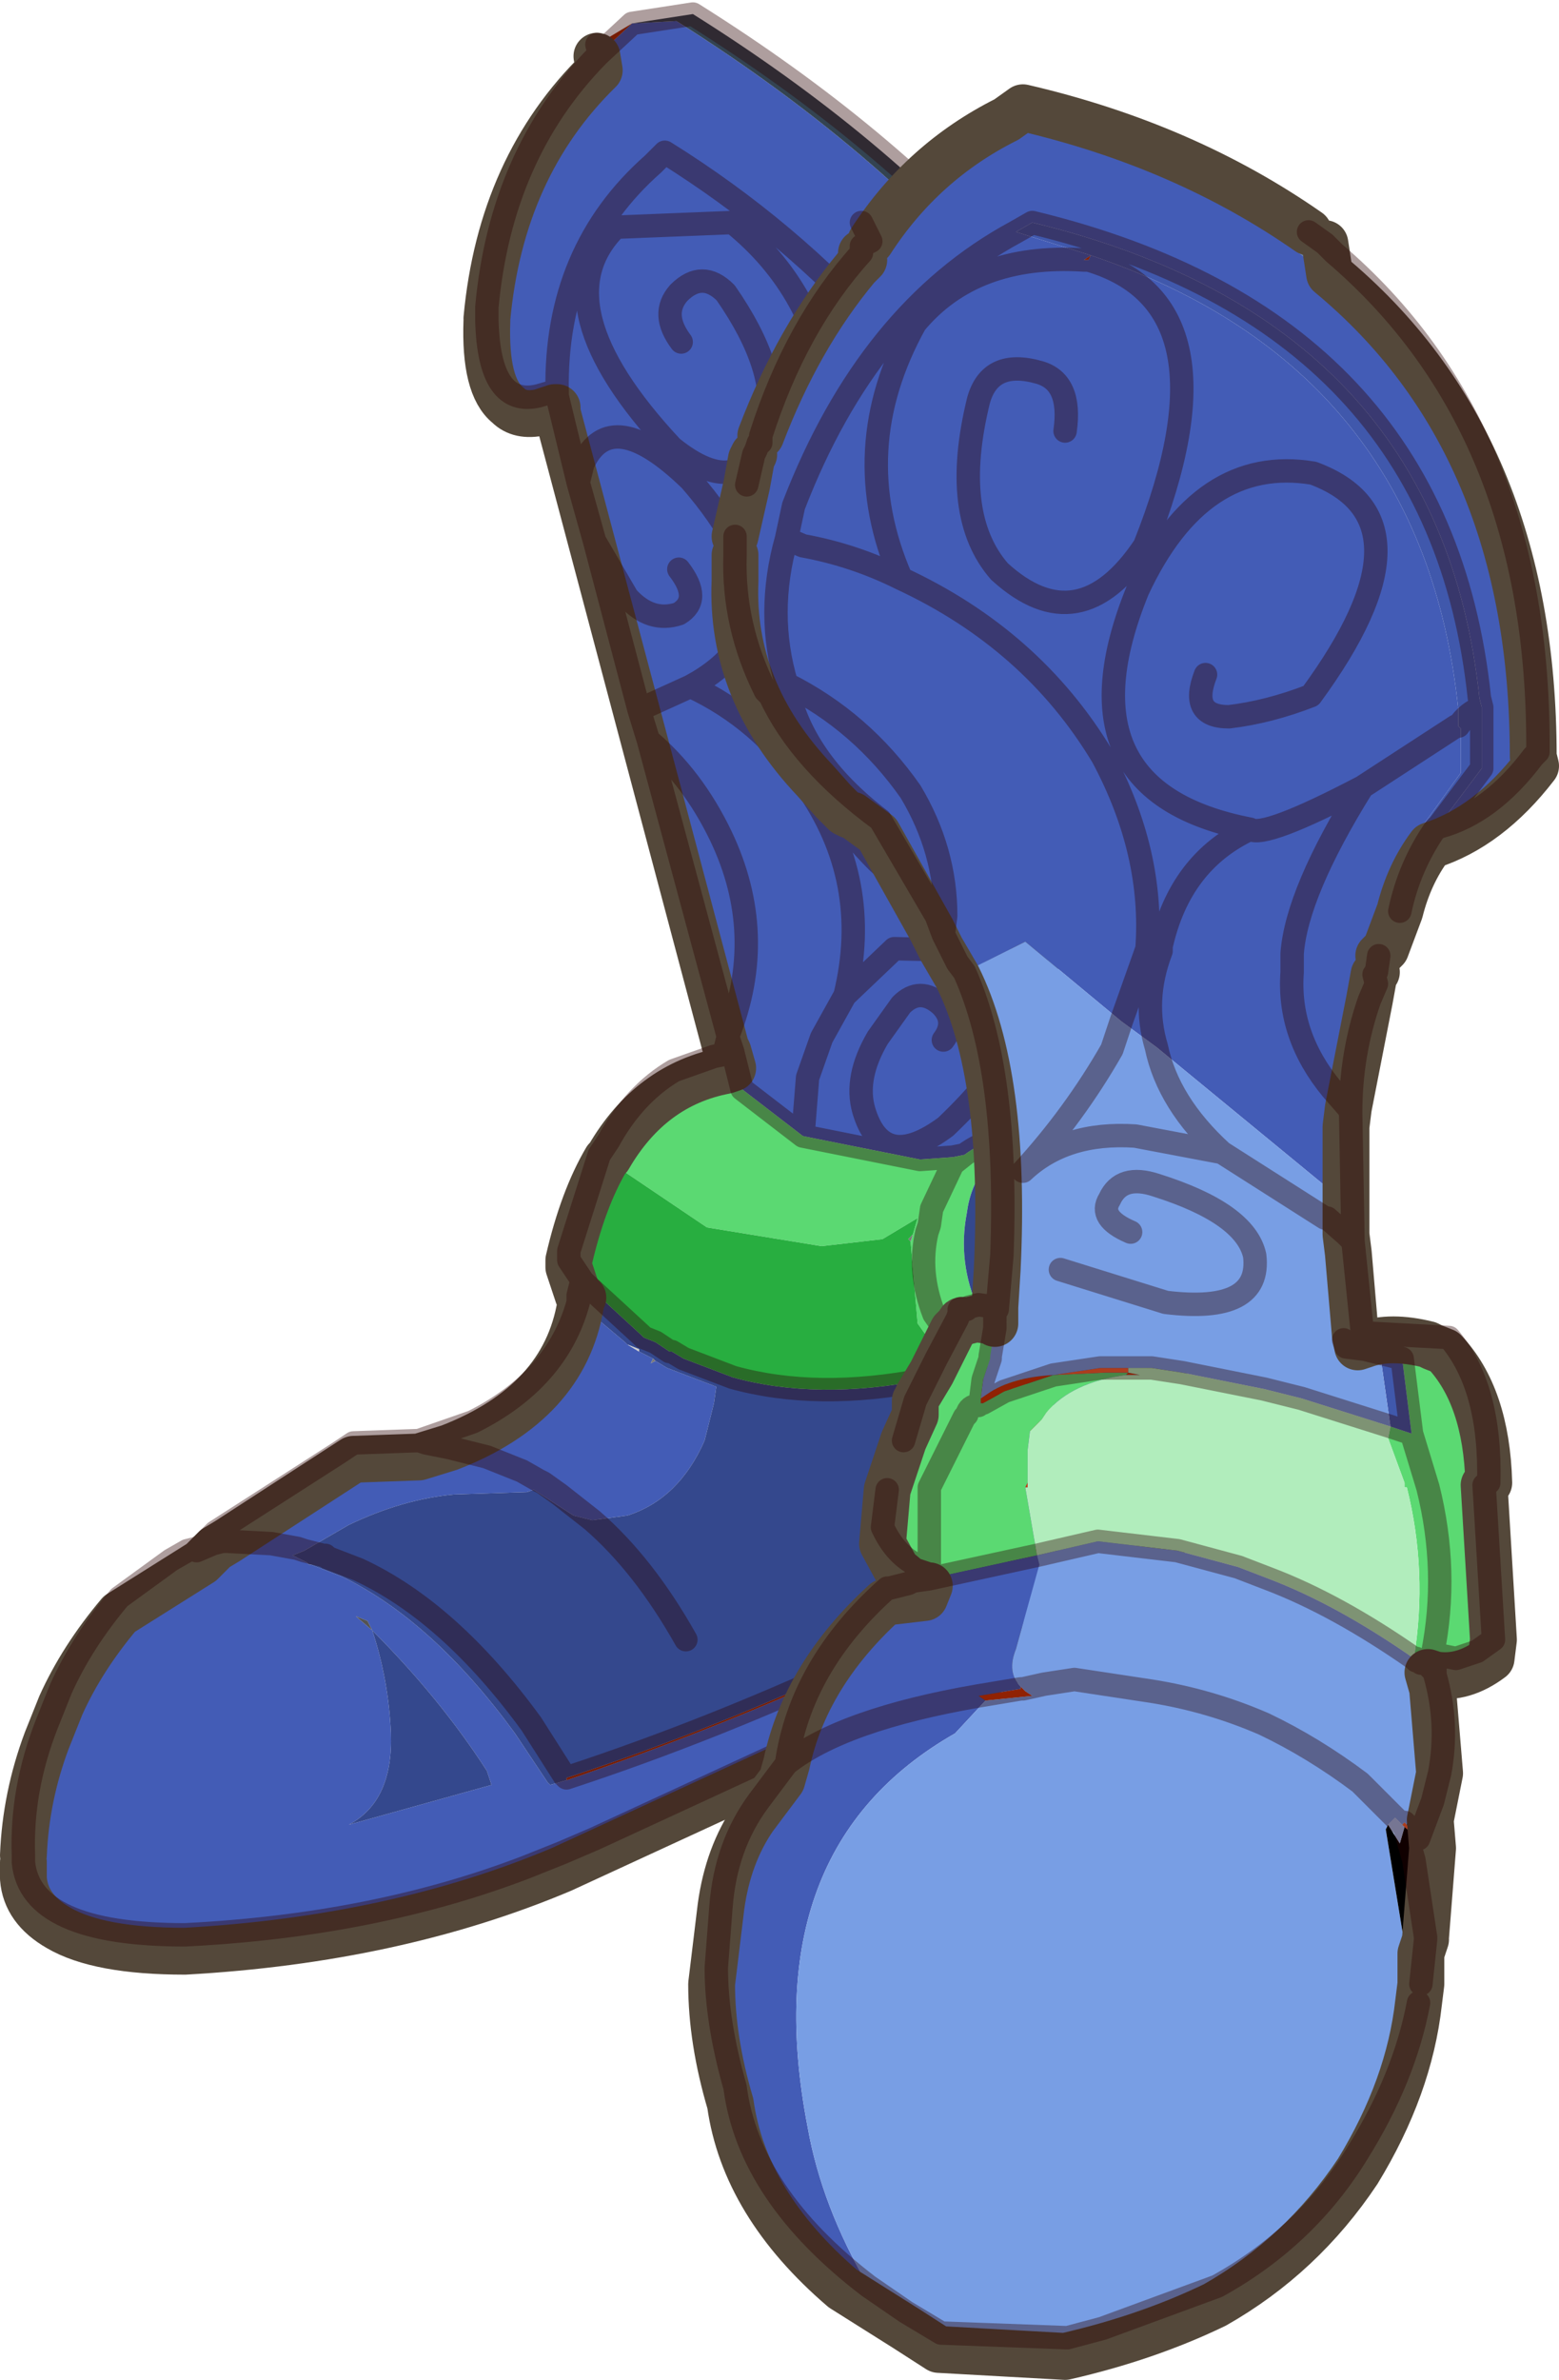 <?xml version="1.0"?>
<svg xmlns="http://www.w3.org/2000/svg" xmlns:xlink="http://www.w3.org/1999/xlink" width="33.3px" height="50.8px"><g transform="matrix(1, 0, 0, 1, -258.45, -175.2)"><use xlink:href="#object-0" width="33.3" height="50.8" transform="matrix(1, 0, 0, 1, 258.45, 175.2)"/></g><defs><g transform="matrix(1, 0, 0, 1, 29.1, 19.8)" id="object-0"><use xlink:href="#object-1" width="33.3" height="50.8" transform="matrix(1, 0, 0, 1, -29.1, -19.8)"/></g><g transform="matrix(1, 0, 0, 1, 29.1, 19.8)" id="object-1"><path fill-rule="evenodd" fill="#435cb6" stroke="none" d="M-7.15 -12.8L-7 -12.6Q-4.8 -10.2 -4.7 -8.75Q-5.1 -6.8 -6.05 -6.05L-6.35 -6.75L-6.95 -7.95L-7.9 -9.55L-8.95 -11.05L-10.2 -12.6Q-12.25 -14.9 -14.9 -16.55L-15.15 -16.3Q-17.25 -14.45 -17.2 -11.45L-17.25 -11.45L-17.6 -11.35Q-18.65 -11.1 -18.7 -12.95L-18.7 -13Q-18.4 -16.25 -16.3 -18.3L-16.35 -18.6L-16.3 -18.65L-15.6 -19.3L-14.65 -19.35Q-10.05 -16.45 -7.2 -12.9L-7.15 -12.8M-17.2 -11.45Q-17.25 -14.45 -15.15 -16.3L-14.9 -16.55Q-12.25 -14.9 -10.2 -12.6L-10.35 -12.45L-10.45 -12.35L-11.35 -11.25Q-11.65 -13.6 -13.45 -15.05L-15.95 -14.95Q-17.6 -13.3 -14.75 -10.25Q-13.2 -9 -12.7 -10.7Q-12.45 -11.9 -13.6 -13.55Q-14.1 -14.05 -14.6 -13.55Q-15 -13.1 -14.55 -12.5Q-15 -13.1 -14.6 -13.55Q-14.1 -14.05 -13.6 -13.55Q-12.45 -11.9 -12.7 -10.7Q-13.2 -9 -14.75 -10.25Q-17.6 -13.3 -15.95 -14.95L-13.45 -15.05Q-11.65 -13.6 -11.35 -11.25Q-12.65 -9.35 -12.65 -6.9Q-12.65 -3.7 -10.35 -1.4Q-9 -0.15 -7.35 0.45L-7.35 0.75L-7.3 1.4Q-7.4 0.9 -7.8 0.5L-10 0.45L-11.05 1.45Q-10.45 -1 -11.9 -3.05Q-12.85 -4.45 -14.35 -5.15Q-11.75 -6.55 -14.35 -9.55Q-16.05 -11.2 -16.65 -9.9L-16.75 -9.5L-17.2 -11.35L-17.2 -11.45M-14.6 -7.65Q-14.1 -7 -14.6 -6.7Q-15.2 -6.5 -15.7 -7.05L-16.4 -8.25L-15.7 -7.05Q-15.2 -6.5 -14.6 -6.7Q-14.1 -7 -14.6 -7.65M-16.75 -9.5L-16.65 -9.9Q-16.05 -11.2 -14.35 -9.55Q-11.75 -6.55 -14.35 -5.15Q-12.85 -4.45 -11.9 -3.05Q-10.45 -1 -11.05 1.45L-10 0.45L-7.8 0.5Q-7.4 0.9 -7.3 1.4L-7.25 1.6L-7.45 2.45Q-7.85 3.25 -8.9 4.25Q-10.25 5.25 -10.65 3.9Q-10.85 3.2 -10.35 2.35L-9.85 1.65Q-9.45 1.25 -9 1.65Q-8.65 2 -8.95 2.4Q-8.65 2 -9 1.65Q-9.45 1.25 -9.85 1.65L-10.35 2.35Q-10.85 3.2 -10.65 3.9Q-10.25 5.25 -8.9 4.25Q-7.85 3.25 -7.45 2.45L-7.25 1.6L-6.75 4.45L-6.9 4.4L-7.15 4.5Q-7.9 4.4 -8.5 4.85L-8.75 4.9L-9.45 4.95L-11.95 4.45L-13.25 3.45L-13.45 2.65L-13.55 2.35L-13.55 2.3L-15.25 -4L-15.45 -4.65L-16.4 -8.25L-16.75 -9.5M-13.55 2.3Q-12.7 0.15 -13.7 -1.95Q-14.3 -3.2 -15.25 -4Q-14.3 -3.2 -13.7 -1.95Q-12.7 0.15 -13.55 2.3M-15.45 -4.65L-14.35 -5.15L-15.45 -4.65M-7.6 15.35L-9.2 16.2L-10.7 16.8L-11.85 17.35L-16.4 19.45L-17.5 19.9L-17.85 20.05Q-21.1 21.3 -25.15 21.5Q-28.45 21.5 -28.6 19.95L-28.6 19.8Q-28.55 18.55 -28.1 17.35L-27.8 16.6Q-27.35 15.6 -26.55 14.65L-24.8 13.55L-24.5 13.25L-24.25 13.1L-23.3 13.15L-22.75 13.25L-22.6 13.3L-22.85 13.4L-22.55 13.55L-22.5 13.6L-22.45 13.6L-21.8 13.85Q-19.85 14.8 -18.1 17.2L-17.4 18.25L-17.35 18.3L-17 18.2Q-13.75 17.1 -10.5 15.6L-10.3 15.45L-10.2 15.4L-8.75 14.6Q-6.55 13.3 -6 12.25L-6.05 11.45L-5.2 11.6Q-4.35 12.25 -4.7 13.3Q-6 14.4 -7.6 15.35M-22.6 13.3L-22.75 13.25L-23.3 13.15L-24.25 13.1L-21.55 11.35L-20.15 11.3L-19.5 11.1Q-17.05 10.15 -16.7 8.05L-15.75 8.85L-15.7 8.9L-15.45 9.05L-15.15 9.2L-15.2 9.3L-15.1 9.25L-14.85 9.4L-13.8 9.8L-13.85 10.15L-14.05 10.95Q-14.6 12.2 -15.7 12.55L-16.45 12.65L-17.15 12.1L-17.5 11.85L-17.6 11.8L-17.95 11.6L-18.7 11.3L-19.5 11.1L-18.7 11.3L-17.95 11.6L-17.6 11.8L-17.5 11.85L-17.15 12.1L-16.45 12.65L-16.85 12.55L-17.7 12L-17.85 12.05L-19.4 12.1Q-20.5 12.2 -21.65 12.75L-22.6 13.3M-11.05 1.45L-11.55 2.35L-11.85 3.2L-11.95 4.45L-11.85 3.2L-11.55 2.35L-11.05 1.45M-21.15 15Q-20.8 16.05 -20.75 17.2Q-20.7 18.65 -21.65 19.15L-18.6 18.3L-18.7 18Q-19.7 16.45 -21.15 15L-21.25 14.8L-21.5 14.7L-21.15 15"/><path fill-rule="evenodd" fill="#334351" stroke="none" d="M-7.2 -12.9Q-10.05 -16.45 -14.65 -19.35L-15.6 -19.3L-14.3 -19.5Q-10.15 -16.9 -7.45 -13.8L-7.2 -12.9"/><path fill-rule="evenodd" fill="#a62d04" stroke="none" d="M-15.6 -19.3L-16.3 -18.65L-16.35 -18.6L-16.3 -18.3Q-18.4 -16.25 -18.7 -13L-18.7 -12.95Q-18.65 -11.1 -17.6 -11.35L-17.6 -11.3L-18.25 -11.15Q-19.1 -11.25 -19.1 -13.1Q-18.8 -16.35 -16.65 -18.45L-16.35 -18.8L-16.35 -18.85L-15.6 -19.3M-10.2 -12.6L-8.95 -11.05L-7.9 -9.55L-6.95 -7.95L-6.35 -6.75L-6.05 -6.05L-6.35 -5.85L-6.7 -6.55L-7.3 -7.75L-8.2 -9.35L-8.25 -9.4L-9.2 -10.75L-9.25 -10.9L-10.45 -12.35L-10.35 -12.45L-10.2 -12.6M-16.35 -18.85L-16.3 -18.65L-16.35 -18.85M-16.35 -18.6Q-18.4 -16.5 -18.7 -13.25L-18.7 -13L-18.7 -13.25Q-18.4 -16.5 -16.35 -18.6M-8.95 -11.05L-9.2 -10.75L-8.95 -11.05M-7.9 -9.55L-8.25 -9.4L-7.9 -9.55M-6.95 -7.95Q-7.4 -7.45 -6.35 -6.75Q-7.4 -7.45 -6.95 -7.95M-18.25 -11.15Q-18.75 -11.55 -18.7 -12.95Q-18.75 -11.55 -18.25 -11.15M-6.3 5L-6.2 5.05L-6.3 5M-17.05 7.75L-17.35 7.1Q-17.05 5.7 -16.45 4.75L-16.3 4.85L-16.15 4.95Q-16.65 5.8 -16.95 7.1L-16.65 7.55L-16.7 7.65L-16.75 7.85L-16.95 7.25L-16.95 7.1L-16.95 7.25L-16.75 7.85L-16.75 8L-17 7.8L-17.05 7.75M-10.3 15.45L-10.5 15.6Q-13.75 17.1 -17 18.2L-17 18.15Q-13.8 17.1 -10.5 15.55L-10.3 15.45M-16.3 4.85L-16.95 6.9L-16.95 7.1L-16.95 6.9L-16.3 4.85M-16.75 8L-16.75 7.85L-16.65 7.9L-16.7 8L-16.7 8.05L-16.75 8"/><path fill-rule="evenodd" fill="#be3305" stroke="none" d="M-17.6 -11.35L-17.25 -11.45L-17.2 -11.45L-17.2 -11.35L-17.25 -11.45L-17.2 -11.35L-16.75 -9.5L-16.4 -8.25L-15.45 -4.65L-15.25 -4L-13.55 2.3L-13.55 2.35L-13.6 2.55L-17.2 -11L-17.2 -11.1L-17.25 -11.1L-17.55 -11L-17.6 -11.15L-17.6 -11.3L-17.6 -11.35M-10.45 -12.35L-9.25 -10.9L-9.2 -10.75L-9.35 -10.5Q-10.35 -9.1 -10.35 -7.2Q-10.35 -4.75 -8.6 -3L-7.45 -2.1L-7.45 -1.75L-7.35 0.45Q-9 -0.15 -10.35 -1.4Q-12.65 -3.7 -12.65 -6.9Q-12.65 -9.35 -11.35 -11.25L-10.45 -12.35M-7.45 -2.1L-8.6 -3Q-10.35 -4.75 -10.35 -7.2Q-10.35 -9.1 -9.35 -10.5L-9.2 -10.75L-8.25 -9.4L-8.35 -9.35Q-10.05 -7.65 -7.15 -4.6L-6.9 -4.45L-7.4 -2.9L-7.45 -2.1M-6.9 -4.45L-7.15 -4.6Q-10.05 -7.65 -8.35 -9.35L-8.25 -9.4L-8.2 -9.35L-7.3 -7.75L-6.7 -6.55L-6.35 -5.85L-6.45 -5.8L-6.9 -4.45M-17.55 -11L-17.25 -11.1L-17.2 -11.1L-17.2 -11L-13.6 2.55L-13.55 2.35L-13.55 2.3L-13.55 2.35L-13.45 2.65L-13.55 2.65L-13.6 2.55L-13.6 2.7L-13.85 2.75L-17.55 -11M-13.85 2.75L-13.6 2.7L-13.6 2.55L-13.55 2.65L-13.45 3L-13.6 3.05Q-15.2 3.35 -16.1 4.9L-16.15 4.95L-16.3 4.85L-16.1 4.55Q-15.55 3.55 -14.7 3.05Q-15.8 3.55 -16.45 4.75L-16.3 4.85L-16.1 4.55Q-15.55 3.55 -14.7 3.05L-14 2.85L-13.85 2.8L-13.85 2.75M-27.85 21.35Q-28.85 20.95 -28.95 20.15Q-29 18.6 -28.5 17.2L-28.15 16.4L-26.95 14.45Q-26.15 13.75 -25.45 13.5L-26.55 14.3Q-27.35 15.25 -27.8 16.25L-28.1 17Q-28.65 18.4 -28.6 19.8L-28.6 19.95L-28.6 20.3Q-28.55 20.95 -27.85 21.35L-25.5 21.65Q-21.25 21.45 -17.85 20.05Q-21.1 21.3 -25.15 21.5Q-28.45 21.5 -28.6 19.95L-28.6 20.3Q-28.55 20.95 -27.85 21.35M-24.85 13.05L-21.9 11.2L-21.85 11.2L-20.55 11.15L-20 11L-19.5 11.1Q-17.05 10.15 -16.7 8.05L-16.75 8L-17 7.8L-17.05 7.85Q-17.3 9.6 -19 10.55L-20 11L-19.5 11.1L-20.15 11.3L-21.55 11.35L-24.25 13.1L-24.5 13.25L-24.8 13.55L-26.55 14.65Q-27.35 15.6 -27.8 16.6L-28.1 17.35Q-28.55 18.55 -28.6 19.8Q-28.65 18.4 -28.1 17L-27.8 16.25Q-27.35 15.25 -26.55 14.3L-25.45 13.5L-25.2 13.4L-25.3 13.5L-24.9 13.3L-24.9 13.25L-24.85 13.05M-13.6 2.7L-13.55 2.65L-13.6 2.7M-8.75 9.5L-8.35 9.4L-7.2 10.45L-6.1 10.75L-6 10.75L-5.5 10.75L-5.75 10.85L-6.1 10.95L-6.35 10.95L-6.45 10.95L-7.55 10.6L-8.7 9.6L-8.75 9.5M-6.05 11.35L-5.4 11.45L-5.2 11.6L-6.05 11.45L-6.05 11.35L-6.05 11.45L-6.1 11.45L-6.1 11.35L-6.45 11.3L-6.35 12.4Q-6.85 13.4 -8.75 14.6Q-6.55 13.3 -6 12.25L-6.05 11.45L-6.1 11.45L-6.1 11.35L-6.05 11.35M-9.2 16.2L-11.05 17L-11.85 17.35L-10.7 16.8L-9.2 16.2M-6.1 10.75L-6.1 10.95L-6.1 10.75M-24.25 13.1L-24.35 13.1L-24.55 13.15L-24.8 13.2L-24.5 12.9L-21.85 11.2L-24.5 12.9L-24.8 13.2L-24.55 13.15L-24.35 13.1L-24.25 13.1M-19 10.55Q-17.2 9.65 -16.75 8Q-17.2 9.65 -19 10.55M-24.55 13.15L-24.9 13.3L-24.8 13.2L-24.9 13.25L-24.8 13.2L-24.9 13.3L-24.55 13.15"/><path fill-rule="evenodd" fill="#5bd972" stroke="none" d="M-13.55 2.65L-13.45 2.65L-13.25 3.45L-11.95 4.45L-9.45 4.95L-8.75 4.9L-8.5 4.85L-8.75 5.05L-9.2 6L-9.25 6.35L-9.3 6.5Q-9.5 7.35 -9.15 8.25L-8.35 9.4L-9.15 8.25Q-9.5 7.35 -9.3 6.5L-9.25 6.35L-9.2 6L-8.75 5.05L-8.5 4.85Q-7.9 4.4 -7.15 4.5L-6.9 4.4L-6.75 4.45L-6.65 4.85Q-7 4.6 -7.25 4.6Q-8.3 4.95 -8.45 6.1Q-8.65 7.15 -8.2 8.15L-7.05 9.95L-6.9 10.05L-5.8 10.6L-5.4 10.6L-5.5 10.75L-6 10.75L-6.1 10.75L-7.2 10.45L-8.35 9.4L-8.75 9.5L-9.5 8.45L-9.65 6.7L-9.6 6.55L-9.5 6.2L-10.25 6.65L-11.55 6.8L-14 6.4L-16.15 4.95L-16.1 4.9Q-15.2 3.35 -13.6 3.05L-13.45 3L-13.55 2.65"/><path fill-rule="evenodd" fill="#34488d" stroke="none" d="M-6.65 4.85L-6.3 5L-6.2 5.05Q-5.3 5.5 -4.7 6.85Q-4.05 8.45 -4.9 10.05L-5.1 10.3L-5.4 10.6L-5.8 10.6L-6.9 10.05L-7.05 9.95L-8.2 8.15Q-8.65 7.15 -8.45 6.1Q-8.3 4.95 -7.25 4.6Q-7 4.6 -6.65 4.85M-16.65 7.55L-15.4 8.7L-15.35 8.75L-15.1 8.85L-14.8 9.05L-14.75 9.05L-14.5 9.2L-13.45 9.6Q-11.65 10.1 -9.35 9.65L-8.75 9.5L-8.7 9.6L-7.55 10.6L-6.45 10.95L-6.45 11.3L-6.35 12.4Q-6.85 13.4 -8.75 14.6L-10.2 15.4L-10.3 15.45L-10.5 15.55Q-13.8 17.1 -17 18.15L-17.05 18.1L-17.75 17Q-19.5 14.6 -21.45 13.7L-22.1 13.45L-22.15 13.4L-22.2 13.4L-22.6 13.3L-22.85 13.4L-22.55 13.55L-22.5 13.6L-22.45 13.6L-21.8 13.85Q-19.85 14.8 -18.1 17.2L-17.4 18.25L-17.35 18.3L-17 18.2L-17 18.15L-17.05 18.1L-17.75 17Q-19.5 14.6 -21.45 13.7L-22.1 13.45L-22.15 13.4L-22.2 13.4L-22.6 13.3L-21.65 12.75Q-20.5 12.2 -19.4 12.1L-17.85 12.05L-17.7 12L-16.85 12.55L-16.45 12.65L-15.7 12.55Q-14.6 12.2 -14.05 10.95L-13.85 10.15L-13.8 9.8L-14.85 9.4L-15.1 9.25L-15.15 9.2L-15.45 9.05L-15.45 9L-15.7 8.9L-15.75 8.85L-16.7 8.05L-16.7 8L-16.65 7.9L-16.75 7.85L-16.7 7.65L-16.65 7.55M-14.45 15.2Q-15.35 13.6 -16.45 12.65Q-15.35 13.6 -14.45 15.2M-21.15 15Q-19.7 16.45 -18.7 18L-18.6 18.3L-21.65 19.15Q-20.7 18.65 -20.75 17.2Q-20.8 16.05 -21.15 15"/><path fill-rule="evenodd" fill="#f03a07" stroke="none" d="M-25.1 13.3L-24.85 13.05L-24.9 13.25L-25.1 13.3L-25.2 13.4L-24.9 13.3L-24.9 13.25L-25.1 13.3M-17.05 7.85L-17.05 7.75L-17 7.8L-17.05 7.85"/><path fill-rule="evenodd" fill="#787878" stroke="none" d="M-9.6 6.55L-9.65 6.7L-9.7 6.65L-9.6 6.55M-15.15 9.2L-15.1 9.25L-15.2 9.3L-15.15 9.2"/><path fill-rule="evenodd" fill="#28ae40" stroke="none" d="M-9.65 6.7L-9.5 8.45L-8.75 9.5L-9.35 9.65Q-11.65 10.1 -13.45 9.6L-14.5 9.2L-14.75 9.05L-14.8 9.05L-15.1 8.85L-15.35 8.75L-15.4 8.7L-16.65 7.55L-16.95 7.1Q-16.65 5.8 -16.15 4.95L-14 6.4L-11.55 6.8L-10.25 6.65L-9.5 6.2L-9.6 6.55L-9.7 6.65L-9.65 6.7"/><path fill-rule="evenodd" fill="#cccccc" stroke="none" d="M-15.75 8.85L-15.7 8.9L-15.45 9L-15.45 9.05L-15.7 8.9L-15.75 8.85M-25.2 13.4L-24.9 13.3L-25.3 13.5L-25.2 13.4"/><path fill-rule="evenodd" fill="#535353" stroke="none" d="M-21.15 15L-21.5 14.7L-21.25 14.8L-21.15 15"/><path fill="none" stroke="#54483a" stroke-width="1" stroke-linecap="round" stroke-linejoin="round" d="M-7 -12.6Q-4.65 -10.3 -4.4 -8.8L-4.35 -8.6Q-4.85 -6.3 -6 -5.65L-6.1 -5.6L-7.05 -2.7M-16.35 -18.6L-16.3 -18.3Q-18.4 -16.25 -18.7 -13M-7 0.55L-7.05 -0.65L-7.05 -1.55M-17.55 -11L-17.25 -11.1L-17.2 -11.1L-17.2 -11L-13.6 2.55L-13.55 2.65L-13.45 3L-13.6 3.05Q-15.2 3.35 -16.1 4.9L-16.15 4.95Q-16.65 5.8 -16.95 7.1L-16.95 7.25L-16.75 7.85L-16.65 7.9L-16.7 8L-16.7 8.05Q-17.05 10.15 -19.5 11.1L-20.15 11.3L-21.55 11.35L-24.25 13.1L-24.5 13.25L-24.8 13.55L-26.55 14.65Q-27.35 15.6 -27.8 16.6L-28.1 17.35Q-28.55 18.55 -28.6 19.8M-18.25 -11.15Q-18 -10.9 -17.55 -11M-18.7 -12.95Q-18.75 -11.55 -18.25 -11.15M-7 0.55L-7 0.9L-6.75 2.8L-6.35 4.6L-6.3 5L-6.2 5.05Q-5.05 5.35 -4.35 7L-4.05 8.25Q-4.05 9.2 -4.55 10.2L-4.75 10.45L-5 10.75L-5.4 11.05L-6 11.1L-6.1 11.1L-6.1 11.35L-6.1 11.45L-6.05 11.45L-5.2 11.6L-5.05 11.65Q-4.35 12.1 -4.25 12.75L-4.3 13.45Q-6.95 15.65 -10.7 17.15L-17.1 20.1Q-20.65 21.6 -25.15 21.85Q-27 21.85 -27.85 21.35Q-28.55 20.95 -28.6 20.3L-28.6 19.95"/><path fill="none" stroke="#2b0000" stroke-opacity="0.38" stroke-width="0.5" stroke-linecap="round" stroke-linejoin="round" d="M-4.4 -8.8L-4.35 -8.95Q-4.45 -10.45 -7.15 -12.8M-15.6 -19.3L-16.3 -18.65L-16.35 -18.6Q-18.4 -16.5 -18.7 -13.25L-18.7 -13L-18.7 -12.95Q-18.65 -11.1 -17.6 -11.35L-17.25 -11.45L-17.2 -11.35L-17.2 -11.45Q-17.25 -14.45 -15.15 -16.3L-14.9 -16.55Q-12.25 -14.9 -10.2 -12.6L-8.95 -11.05L-7.9 -9.55L-6.95 -7.95L-6.35 -6.75L-6.05 -6.05L-6 -6Q-4.85 -6.6 -4.4 -8.8M-15.6 -19.3L-14.3 -19.5Q-10.15 -16.9 -7.45 -13.8M-16.3 -18.65L-16.35 -18.85M-10.2 -12.6L-10.35 -12.45L-10.45 -12.35L-11.35 -11.25Q-11.65 -13.6 -13.45 -15.05L-15.95 -14.95Q-17.6 -13.3 -14.75 -10.25Q-13.2 -9 -12.7 -10.7Q-12.45 -11.9 -13.6 -13.55Q-14.1 -14.05 -14.6 -13.55Q-15 -13.1 -14.55 -12.5M-9.2 -10.75L-8.95 -11.05M-16.4 -8.25L-15.7 -7.05Q-15.2 -6.5 -14.6 -6.7Q-14.1 -7 -14.6 -7.65M-11.35 -11.25Q-12.65 -9.35 -12.65 -6.9Q-12.65 -3.7 -10.35 -1.4Q-9 -0.15 -7.35 0.45L-7 0.55L-6.75 2.45L-6.3 4.65L-6.35 4.6L-6.75 4.45L-6.9 4.4L-7.15 4.5Q-7.9 4.4 -8.5 4.85L-8.75 4.9L-9.45 4.95L-11.95 4.45L-13.25 3.45L-13.45 2.65L-13.55 2.65L-13.6 2.7L-13.85 2.75L-14.7 3.05Q-15.55 3.55 -16.1 4.55L-16.3 4.85L-16.95 6.9L-16.95 7.1L-16.65 7.55L-15.4 8.7L-15.35 8.75L-15.1 8.85L-14.8 9.05L-14.75 9.05L-14.5 9.2L-13.45 9.6Q-11.65 10.1 -9.35 9.65L-8.75 9.5L-8.35 9.4L-9.15 8.25Q-9.5 7.35 -9.3 6.5L-9.25 6.35L-9.2 6L-8.75 5.05L-8.5 4.85M-7.45 -2.1L-8.6 -3Q-10.35 -4.75 -10.35 -7.2Q-10.35 -9.1 -9.35 -10.5L-9.2 -10.75M-8.25 -9.4L-7.9 -9.55M-17.2 -11.35L-16.75 -9.5L-16.65 -9.9Q-16.05 -11.2 -14.35 -9.55Q-11.75 -6.55 -14.35 -5.15Q-12.85 -4.45 -11.9 -3.05Q-10.45 -1 -11.05 1.45L-10 0.45L-7.8 0.5Q-7.4 0.9 -7.3 1.4L-7.25 1.6L-7.45 2.45Q-7.85 3.25 -8.9 4.25Q-10.25 5.25 -10.65 3.9Q-10.85 3.2 -10.35 2.35L-9.85 1.65Q-9.45 1.25 -9 1.65Q-8.65 2 -8.95 2.4M-7.05 -1.55L-7.05 -1.9L-7.45 -2.1M-6.9 -4.45L-7.15 -4.6Q-10.05 -7.65 -8.35 -9.35L-8.25 -9.4M-7.05 -2.7L-7.05 -1.9M-13.6 2.55L-13.55 2.35L-13.55 2.3L-15.25 -4L-15.45 -4.65L-16.4 -8.25L-16.75 -9.5M-13.6 2.7L-13.6 2.55M-13.45 2.65L-13.55 2.35L-13.55 2.3Q-12.7 0.15 -13.7 -1.95Q-14.3 -3.2 -15.25 -4M-14.35 -5.15L-15.45 -4.65M-6.35 -6.75Q-7.4 -7.45 -6.95 -7.95M-6.9 -4.45L-6.65 -4.25L-6.1 -5.95L-6 -6M-7.05 -2.7L-7.05 -3.05L-6.65 -4.25M-4.05 8.25Q-4.05 7.45 -4.35 6.65Q-5.1 4.95 -6.3 4.65M-5.5 10.75L-5.4 10.7L-5 10.45L-4.75 10.1L-4.55 9.85Q-4.1 9.05 -4.05 8.25M-6.1 11.1L-5.05 11.3Q-4.15 11.85 -4.25 12.75L-4.3 13.1L-7.6 15.35L-9.2 16.2L-10.7 16.8L-11.85 17.35L-16.4 19.45L-17.1 19.75L-17.85 20.05Q-21.1 21.3 -25.15 21.5Q-28.45 21.5 -28.6 19.95L-28.6 19.8Q-28.65 18.4 -28.1 17L-27.8 16.25Q-27.35 15.25 -26.55 14.3L-25.45 13.5L-25.1 13.3L-24.9 13.25L-24.8 13.2L-24.5 12.9L-21.85 11.2L-21.55 11L-20.15 10.95L-19 10.55Q-17.2 9.65 -16.75 8L-16.75 7.85L-16.7 7.65L-16.65 7.55M-8.35 9.4L-7.2 10.45L-6.1 10.75L-6 10.75L-5.5 10.75M-6.1 10.95L-6.1 11.1L-6.05 11.35L-6.05 11.45L-6 12.25Q-6.55 13.3 -8.75 14.6L-10.2 15.4L-10.3 15.45L-10.5 15.55Q-13.8 17.1 -17 18.15L-17.05 18.1L-17.75 17Q-19.5 14.6 -21.45 13.7L-22.1 13.45L-22.15 13.4L-22.2 13.4L-22.6 13.3L-22.75 13.25L-23.3 13.15L-24.25 13.1L-24.35 13.1L-24.55 13.15L-24.8 13.2L-24.9 13.3L-24.55 13.15M-6.1 10.95L-6.1 10.75M-11.95 4.45L-11.85 3.2L-11.55 2.35L-11.05 1.45M-16.45 12.65Q-15.35 13.6 -14.45 15.2M-19.5 11.1L-18.7 11.3L-17.95 11.6L-17.6 11.8L-17.5 11.85L-17.15 12.1L-16.45 12.65M-19.5 11.1L-20 11L-20.15 10.95M-7.05 -0.65L-7 0.55"/><path fill-rule="evenodd" fill="#5bd972" stroke="none" d="M2.7 11.85L2.6 11.9L2.8 15.2L2.45 15.45L2.4 15.3L2 15.6L1.5 15.5L1.55 15.7L1.3 15.7L1.25 15.7L1.15 15.6L1.15 15.65L1.1 15.6Q1.4 13.75 0.95 11.95L0.9 11.95L0.9 11.85L0.55 10.9L0.6 10.65L1.05 10.8L0.85 9.2L0.05 9L0.05 8.9Q0.6 8.7 1.4 8.9L1.5 8.95L1.65 9.1L1.75 9.05Q2.65 10 2.7 11.85M-7.85 8.45L-7.85 8.55L-7.95 9.15L-7.95 9.2L-8.1 9.65L-8.15 10.05L-8.15 10.15L-8.2 10.2Q-8.4 10.2 -8.45 10.4L-8.5 10.45L-9.25 11.95L-9.25 13.7L-9.25 11.95L-8.5 10.45L-8.45 10.4Q-8.4 10.2 -8.2 10.2L-8.15 10.15L-8.1 10.15L-7.65 9.9L-6.6 9.55L-5.5 9.5L-5 9.5L-5.05 9.55Q-6.2 9.7 -6.75 10.35L-6.85 10.5L-7.1 10.75L-7.15 11.15L-7.15 11.85L-7.2 11.95L-6.95 13.4L-9.25 13.9L-9.25 13.7Q-9.9 13.55 -10.25 12.8L-10.15 12L-9.8 10.95L-9.55 10.4L-9.55 10.25L-9.55 10.1L-9.5 10L-9.2 9.5L-8.75 8.6L-8.6 8.45Q-8.6 8.35 -8.45 8.4L-8.25 8.35L-7.9 8.4L-7.85 8.45M-8.55 10.2L-8.5 10.2L-8.55 10.2M1.05 10.8L1.4 11.95Q1.85 13.75 1.5 15.5Q1.85 13.75 1.4 11.95L1.05 10.8"/><path fill-rule="evenodd" fill="#cf3705" stroke="none" d="M-11.1 29.05Q-13.55 27.1 -13.75 24.8L-14.2 22.35Q-14.25 20.3 -13.25 18.75L-12.7 17.9Q-12.35 15.85 -10.55 14.15L-10.15 14.1Q-12 15.75 -12.3 17.85L-12.9 18.65Q-13.6 19.6 -13.7 20.9Q-13.6 19.6 -12.9 18.65L-12.3 17.85Q-12 15.75 -10.15 14.1L-9.7 14.05L-9.7 14L-9.65 13.95L-9.6 13.95L-9.7 14L-9.6 13.95L-9.65 13.95L-9.65 13.8L-9.95 13.7L-10.65 12.9L-10.5 11.85L-9.9 10.2L-9.85 10.1L-9.5 9.3L-9.05 8.45L-8.95 8.25L-8.8 8.2L-8.5 8.15L-8.45 8.15L-8.4 8.1L-8.2 8.05L-7.85 8.1L-7.85 8.4L-7.85 8.45L-7.9 8.4L-8.25 8.35L-8.45 8.4Q-8.6 8.35 -8.6 8.45L-8.75 8.6L-9.2 9.5L-9.5 10L-9.1 9.2L-8.65 8.35L-8.6 8.2Q-8.65 8.1 -8.5 8.15Q-8.65 8.1 -8.6 8.2L-8.65 8.35L-9.1 9.2L-9.5 10L-9.55 10.1L-9.55 10.25L-9.55 10.4L-9.8 10.95L-9.55 10.1L-9.8 10.95L-10.15 12L-10.25 12.8Q-9.9 13.55 -9.25 13.7L-9.25 13.9L-9.6 13.95L-9.3 14.05L-9.25 14.05L-9.35 14.3L-10.2 14.4Q-11.9 15.95 -12.3 17.85L-12.4 18.2L-13 19Q-13.55 19.8 -13.7 20.9L-13.9 22.55Q-13.9 23.75 -13.5 25.1Q-13.2 27.25 -11.1 29.05Q-13.2 27.25 -13.5 25.1Q-13.9 23.75 -13.9 22.55L-13.7 20.9L-13.8 22.2Q-13.8 23.35 -13.4 24.75Q-13.1 27.05 -10.55 29L-10.15 29.65L-11.1 29.05M-11.05 -2.45Q-13.9 -4.65 -13.85 -7.75L-13.4 -10.25Q-12.6 -12.65 -11.25 -14.25L-11.15 -14.55L-10.8 -14.85L-10.7 -15.05Q-9.45 -16.6 -7.75 -17.35L-7.6 -17.25Q-9.4 -16.35 -10.5 -14.65L-10.7 -14.55L-10.7 -14.4L-10.65 -14.25L-10.8 -14.1Q-12.05 -12.6 -12.85 -10.5L-12.85 -10.35L-12.9 -10.35L-12.95 -10.2L-13 -10.1L-13.05 -10L-13.15 -9.45L-13.4 -8.35L-13.4 -7.95Q-13.45 -6.45 -12.75 -5.05L-12.65 -4.95Q-12.5 -4 -11.7 -3.15Q-13.5 -5.05 -13.4 -7.4L-13.4 -7.95L-13.4 -7.4Q-13.5 -5.05 -11.7 -3.15L-11.3 -2.7L-11.05 -2.45M2 -4.3L2.05 -4.3L2 -4.3M-10.7 -15.05L-10.5 -14.65L-10.7 -15.05M-13 -10.1L-13.15 -9.45L-13 -10.1M-10.7 -14.4Q-12.1 -12.85 -12.85 -10.5Q-12.1 -12.85 -10.7 -14.4M-8.15 10.05L-8 9.95Q-7.5 9.6 -6.6 9.55L-7.65 9.9L-8.1 10.15L-8.15 10.15L-8.15 10.05M-0.35 8.95L-0.4 8.8L-0.45 8.75L-0.15 8.7L0 8.7L1.4 8.9Q0.6 8.7 0.05 8.9L-0.1 8.95L-0.15 8.7L-0.1 8.95L0.05 8.9L0 8.7L0.05 8.9L0.05 9L-0.35 8.95M-7.2 11.95L-7.15 11.85L-7.15 11.95L-7.2 11.95M-5.05 9.55L-5 9.5L-4.75 9.55L-5.05 9.55M-10.15 12L-10.25 13.15L-9.95 13.7L-10.25 13.15L-10.15 12M-8.2 16.4L-7.3 16.25L-7.3 16.2L-7.25 16.25L-7.2 16.3L-7.05 16.4L-8.05 16.5L-8.2 16.4M1.55 15.7L1.5 15.5L2 15.6L1.55 15.7M-9.3 14.05L-9.6 13.95L-9.25 13.9L-9.3 14L-9.3 14.05M-7.25 16.25L-7.3 16.25L-7.25 16.25M0.05 9L0.05 8.9L0.05 9"/><path fill-rule="evenodd" fill="#fa6230" stroke="none" d="M-8.2 8.05L-8.1 7.15Q-7.9 3.25 -8.9 1.15L-8.65 1.05L-8.5 0.95Q-7.55 3.05 -7.7 7L-7.8 8.15L-7.85 8.2L-7.85 8.4L-7.85 8.1L-7.85 8.2L-7.85 8.1L-8.2 8.05M-6.6 9.55L-5.6 9.4L-5 9.4L-5 9.5L-5.5 9.5L-6.6 9.55M-8.65 1.05Q-7.6 3.15 -7.8 7.3L-7.85 8.1L-7.8 7.3Q-7.6 3.15 -8.65 1.05M-10.15 29.65L-10.55 29L-9.75 29.55L-9 30L-6.3 30.1L-5.55 29.9L-6.75 30.2L-9.4 30.05Q-9.8 29.8 -10.15 29.65M0.85 19.15L0.9 19.1L0.95 19.15L1.15 19.4L0.9 19.2L0.85 19.15L0.9 19.2L0.85 19.15"/><path fill-rule="evenodd" fill="#be3305" stroke="none" d="M-8.9 1.15L-9 0.85L-9.35 0.25L-10.8 -2.2L-10.9 -2.4L-10.95 -2.4L-11.05 -2.45L-11.3 -2.7L-11.7 -3.15Q-12.5 -4 -12.65 -4.95Q-12 -3.55 -10.3 -2.3L-9.1 -0.25L-8.95 0.15L-8.65 0.75L-8.5 0.95L-8.65 1.05L-9 0.45L-9.2 0.05L-10.35 -2L-10.9 -2.4L-10.35 -2L-9.2 0.05L-9 0.45L-8.65 1.05L-8.9 1.15M-5.85 -14.25L-5.95 -14.25L-5.8 -14.35L-5.85 -14.25"/><path fill-rule="evenodd" fill="#607c99" stroke="none" d="M-7.6 -17.25L-7.25 -17.5Q-3.8 -16.7 -1.15 -14.85L-1.1 -14.2Q-3.8 -16.4 -7.6 -17.25"/><path fill-rule="evenodd" fill="#4058ac" stroke="none" d="M-7.4 -14.85L-7.05 -15.05Q1.65 -12.95 2.5 -4.9L2.55 -4.7Q2.25 -4.6 2.05 -4.3L2.05 -4.65Q1.3 -11.95 -5.8 -14.35L-7.4 -14.85M2.05 -4.3Q2.25 -4.6 2.55 -4.7L2.55 -4.35L2.55 -3.4L1.65 -2.2L1.65 -2.15L1.6 -2.15L1.2 -2.05L2.1 -3.3L2.1 -4.25L2.05 -4.3M0.6 10.65L0.4 9.25L-0.4 9.1L-0.35 8.95L0.05 9L0.85 9.2L1.05 10.8L0.6 10.65"/><path fill-rule="evenodd" fill="#435cb6" stroke="none" d="M2.55 -4.7L2.5 -4.9Q1.65 -12.95 -7.05 -15.05L-7.4 -14.85L-5.8 -14.35Q1.3 -11.95 2.05 -4.65L2.05 -4.3L2 -4.3L2.05 -4.3L2.1 -4.25L2.1 -3.3L1.2 -2.05Q-0.3 0.45 -0.65 3.45L-0.7 4.05L-0.75 5.55L-4.4 2.55L-5.15 2L-4.6 0.45Q-4.45 -1.6 -5.55 -3.65Q-7.05 -6.15 -9.85 -7.45Q-11.05 -10.2 -9.55 -12.9Q-8.3 -14.4 -5.95 -14.25Q-8.3 -14.4 -9.55 -12.9Q-11.05 -10.2 -9.85 -7.45Q-7.05 -6.15 -5.55 -3.65Q-4.45 -1.6 -4.6 0.45L-5.15 2L-7.2 0.3L-8.5 0.95L-8.65 0.75L-8.95 0.15L-8.9 -0.25Q-8.9 -1.65 -9.65 -2.9Q-10.7 -4.4 -12.3 -5.2Q-12.75 -6.7 -12.3 -8.3L-12.15 -9Q-10.55 -13.15 -7.4 -14.85Q-10.55 -13.15 -12.15 -9L-12.3 -8.3Q-12.75 -6.7 -12.3 -5.2Q-12 -3.6 -10.3 -2.3Q-12 -3.55 -12.65 -4.95L-12.75 -5.05Q-13.45 -6.45 -13.4 -7.95L-13.4 -8.35L-13.15 -9.45L-13.05 -10L-13 -10.1L-12.95 -10.2L-12.9 -10.35L-12.85 -10.35L-12.85 -10.5Q-12.05 -12.6 -10.8 -14.1L-10.65 -14.25L-10.7 -14.4L-10.7 -14.55L-10.5 -14.65Q-9.4 -16.35 -7.6 -17.25Q-3.8 -16.4 -1.1 -14.2Q3.3 -10.55 3.4 -3.65Q2.5 -2.65 1.65 -2.2L2.55 -3.4L2.55 -4.35L2.55 -4.7M-10.3 -2.3Q-12 -3.6 -12.3 -5.2Q-10.7 -4.4 -9.65 -2.9Q-8.9 -1.65 -8.9 -0.25L-8.95 0.15L-9.1 -0.25L-10.3 -2.3M-3.35 -5.4Q-3.7 -4.5 -2.85 -4.5Q-2 -4.6 -1.1 -4.95Q1.65 -8.7 -1.05 -9.7Q-3.45 -10.1 -4.8 -7.2Q-6.55 -2.9 -2.4 -2.1Q-3.9 -1.4 -4.3 0.4L-4.3 0.5Q-4.7 1.55 -4.4 2.55Q-4.7 1.55 -4.3 0.5L-4.3 0.4Q-3.9 -1.4 -2.4 -2.1Q-6.55 -2.9 -4.8 -7.2Q-3.45 -10.1 -1.05 -9.7Q1.65 -8.7 -1.1 -4.95Q-2 -4.6 -2.85 -4.5Q-3.7 -4.5 -3.35 -5.4M-5.95 -14.25L-5.85 -14.25L-5.8 -14.35L-5.95 -14.25M-12.3 -8.3L-11.95 -8.15Q-10.85 -7.95 -9.85 -7.45Q-10.85 -7.95 -11.95 -8.15L-12.3 -8.3M-5.85 -14.25Q-2.6 -13.3 -4.65 -8.15Q-6.05 -6.05 -7.75 -7.6Q-8.8 -8.8 -8.2 -11.25Q-7.95 -12.15 -6.9 -11.85Q-6.2 -11.65 -6.35 -10.6Q-6.2 -11.65 -6.9 -11.85Q-7.95 -12.15 -8.2 -11.25Q-8.8 -8.8 -7.75 -7.6Q-6.05 -6.05 -4.65 -8.15Q-2.6 -13.3 -5.85 -14.25M-2.4 -2.1Q-2.1 -1.9 0 -3Q-1.4 -0.75 -1.5 0.55L-1.5 0.95Q-1.6 2.3 -0.65 3.45Q-1.6 2.3 -1.5 0.95L-1.5 0.55Q-1.4 -0.75 0 -3Q-2.1 -1.9 -2.4 -2.1M-9.25 13.9L-6.95 13.4L-6.9 13.6L-7.4 15.4Q-7.6 15.9 -7.3 16.2L-7.3 16.25L-8.2 16.4Q-11.1 16.9 -12.3 17.85Q-11.9 15.95 -10.2 14.4L-9.35 14.3L-9.25 14.05L-9.3 14L-9.25 13.9M-12.3 17.85Q-11.1 16.9 -8.2 16.4L-8.05 16.5L-8.7 17.2Q-13 19.65 -11.85 25.6Q-11.55 27.3 -10.55 29Q-13.1 27.05 -13.4 24.75Q-13.8 23.35 -13.8 22.2L-13.7 20.9Q-13.55 19.8 -13 19L-12.4 18.2L-12.3 17.85M0 -3L2 -4.3L0 -3"/><path fill-rule="evenodd" fill="#789ee4" stroke="none" d="M-5.15 2L-4.4 2.55Q-4.15 3.75 -3 4.8L-4.85 4.45Q-6.35 4.35 -7.25 5.2Q-6.15 4 -5.35 2.6L-5.15 2L-7.2 0.3L-8.5 0.95Q-7.55 3.05 -7.7 7L-7.8 8.15L-7.85 8.2L-7.85 8.4L-7.85 8.45L-7.85 8.55L-7.95 9.15L-7.95 9.2L-8.1 9.65L-8.15 10.05L-8 9.95Q-7.5 9.6 -6.6 9.55L-5.6 9.4L-5 9.4L-4.5 9.4L-3.85 9.5L-2.1 9.85L-1.7 9.95L-1.3 10.05L0.6 10.65L0.4 9.25L-0.4 9.1L-0.35 8.95L-0.4 8.8L-0.45 8.75L-0.7 6.8L-0.8 6.2L-3 4.8L-4.85 4.45Q-6.35 4.35 -7.25 5.2Q-6.15 4 -5.35 2.6L-5.15 2M-3 4.8Q-4.15 3.75 -4.4 2.55L-0.75 5.55L-0.8 6.2L-3 4.8M-4.95 6.5Q-5.65 6.2 -5.4 5.8Q-5.15 5.25 -4.4 5.5Q-2.5 6.1 -2.3 7Q-2.15 8.25 -4.2 8L-6.45 7.3L-4.2 8Q-2.15 8.25 -2.3 7Q-2.5 6.1 -4.4 5.5Q-5.15 5.25 -5.4 5.8Q-5.65 6.2 -4.95 6.5M-7.3 16.2Q-7.6 15.9 -7.4 15.4L-6.9 13.6L-6.95 13.4L-5.65 13.1L-3.95 13.3L-2.65 13.65L-2 13.9Q-0.55 14.45 1.1 15.6L1.1 15.65L1.2 15.95L1.2 16Q1.55 17.35 1.1 18.75L0.95 19.15L0.9 19.1L0.85 19.15L0.7 19L-0.05 18.25Q-1.05 17.5 -2.1 17Q-3.25 16.5 -4.5 16.3L-6.15 16.05L-6.8 16.15L-7.25 16.25L-6.8 16.15L-6.15 16.05L-4.5 16.3Q-3.25 16.5 -2.1 17Q-1.05 17.5 -0.05 18.25L0.7 19L0.55 19.15L0.5 19.25L0.9 21.7Q0.9 24 -0.5 26.35Q-1.65 28.05 -3.6 29.1L-5.55 29.9L-6.3 30.1L-9 30L-9.75 29.55L-10.55 29Q-11.55 27.3 -11.85 25.6Q-13 19.65 -8.7 17.2L-8.05 16.5L-7.05 16.4L-7.2 16.3L-7.25 16.25L-7.3 16.2"/><path fill-rule="evenodd" fill="#b1edbc" stroke="none" d="M-5 9.4L-4.5 9.4L-3.85 9.5L-2.1 9.85L-1.7 9.95L-1.3 10.05L0.6 10.65L0.55 10.9L0.9 11.85L0.9 11.95L0.95 11.95Q1.4 13.75 1.1 15.6Q-0.55 14.45 -2 13.9L-2.65 13.65L-3.95 13.3L-5.65 13.1L-6.95 13.4L-7.2 11.95L-7.15 11.95L-7.15 11.85L-7.15 11.15L-7.1 10.75L-6.85 10.5L-6.75 10.35Q-6.2 9.7 -5.05 9.55L-4.75 9.55L-5 9.5L-5 9.4"/><path fill-rule="evenodd" fill="#e93e05" stroke="none" d="M-8.55 10.2L-8.5 10.2L-8.55 10.2"/><path fill-rule="evenodd" fill="#000000" stroke="none" d="M0.9 21.7L0.5 19.25L0.55 19.15L0.8 19.55L0.9 19.2L1.1 19.9L1.15 19.4L0.95 19.15L1.1 18.75L1.15 19.4L0.9 19.2L1.1 19.9L0.9 21.7"/><path fill-rule="evenodd" fill="#a5beed" stroke="none" d="M0.55 19.15L0.7 19L0.85 19.15L0.9 19.2L0.8 19.55L0.55 19.15"/><path fill-rule="evenodd" fill="#7588cc" stroke="none" d="M-9.3 14L-9.25 14.05L-9.3 14.05L-9.3 14"/><path fill="none" stroke="#54483a" stroke-width="1" stroke-linecap="round" stroke-linejoin="round" d="M3.65 -3.65L3.7 -3.45Q2.7 -2.15 1.45 -1.75Q1 -1.15 0.8 -0.35L0.5 0.45L0.35 0.6M0.3 0.95L0.25 1L0.15 1.55L-0.3 3.85L-0.35 4.25L-0.35 6.55L-0.3 6.95L-0.15 8.7L-0.1 8.95L0.05 8.9Q0.6 8.7 1.4 8.9L1.5 8.95L1.75 9.05Q2.65 10 2.7 11.85M2.8 15.2L2.75 15.6Q2.15 16.05 1.55 15.95L1.4 15.9L1.5 16.25L1.65 18.05L1.45 19.05L1.5 19.65L1.35 21.55M1.25 22.55L1.2 22.95Q1 24.75 -0.1 26.55Q-1.3 28.35 -3.15 29.4Q-4.6 30.1 -6.35 30.5L-9.05 30.35L-9.75 29.9L-11.1 29.05Q-13.2 27.25 -13.5 25.1Q-13.9 23.75 -13.9 22.55L-13.7 20.9Q-13.55 19.8 -13 19L-12.4 18.2L-12.3 17.85Q-11.9 15.95 -10.2 14.4L-9.35 14.3L-9.25 14.05L-9.3 14.05L-9.6 13.95L-9.65 13.95L-9.95 13.7L-10.25 13.15L-10.15 12L-9.8 10.95L-9.55 10.4L-9.55 10.25L-9.55 10.1M-10.9 -2.4L-10.95 -2.4L-11.05 -2.45L-11.3 -2.7L-11.7 -3.15Q-13.5 -5.05 -13.4 -7.4L-13.4 -7.95M-7.6 -17.25L-7.25 -17.5Q-3.8 -16.7 -1.15 -14.85M3.65 -3.65Q3.65 -10.35 -0.7 -13.95L-0.8 -14.6M-7.6 -17.25Q-9.4 -16.35 -10.5 -14.65M-10.7 -14.4L-10.65 -14.25L-10.8 -14.1Q-12.05 -12.6 -12.85 -10.5M-13 -10.1L-13.05 -10L-13.15 -9.45L-13.4 -8.35M-8.65 1.05L-9 0.45L-9.2 0.05L-10.35 -2L-10.9 -2.4M-7.85 8.4L-7.85 8.45L-7.9 8.4L-8.25 8.35L-8.45 8.4Q-8.6 8.35 -8.6 8.45L-8.75 8.6L-9.2 9.5L-9.5 10M-7.85 8.4L-7.85 8.1L-7.8 7.3Q-7.6 3.15 -8.65 1.05M2.8 15.2L2.6 11.9M1.35 21.6L1.25 21.9L1.25 22.55"/><path fill="none" stroke="#2b0000" stroke-opacity="0.38" stroke-width="0.5" stroke-linecap="round" stroke-linejoin="round" d="M0.35 0.6L0.3 0.95M0.25 1L0.3 1.2L0.15 1.55Q-0.25 2.7 -0.25 3.95L-0.2 6.7L0 8.65L1.85 8.75Q2.75 9.8 2.7 11.85M2.6 11.9L2.8 15.2L2.45 15.45L2 15.6L1.5 15.5L1.55 15.7L1.55 15.85L1.55 15.95Q1.85 17 1.65 18.05L1.5 18.65L1.2 19.45L1.15 19.4L0.95 19.15L0.9 19.1L0.85 19.15L0.7 19L-0.05 18.25Q-1.05 17.5 -2.1 17Q-3.25 16.5 -4.5 16.3L-6.15 16.05L-6.8 16.15L-7.25 16.25L-7.3 16.25L-8.2 16.4Q-11.1 16.9 -12.3 17.85L-12.9 18.65Q-13.6 19.6 -13.7 20.9L-13.8 22.2Q-13.8 23.35 -13.4 24.75Q-13.1 27.05 -10.55 29L-9.75 29.55L-9 30L-6.3 30.1L-5.55 29.9L-3.1 29Q-1.2 27.95 -0.1 26.15Q0.9 24.55 1.2 22.95M1.35 21.55L1.35 21.6L1.25 22.55M-10.15 14.1L-10.1 14.1L-9.7 14L-9.6 13.95L-9.25 13.9L-9.25 13.7L-9.25 11.95L-8.5 10.45L-8.45 10.4Q-8.4 10.2 -8.2 10.2L-8.15 10.15L-8.15 10.05L-8.1 9.65L-7.95 9.2L-7.95 9.15L-7.85 8.55L-7.85 8.45M-8.5 8.15L-8.45 8.15L-8.4 8.1L-8.2 8.05L-7.85 8.1L-7.85 8.2L-7.8 8.15L-7.7 7Q-7.55 3.05 -8.5 0.95L-8.65 0.75L-8.95 0.15L-8.9 -0.25Q-8.9 -1.65 -9.65 -2.9Q-10.7 -4.4 -12.3 -5.2Q-12 -3.6 -10.3 -2.3Q-12 -3.55 -12.65 -4.95L-12.75 -5.05Q-13.45 -6.45 -13.4 -7.95L-13.4 -8.35M-1.15 -14.85L-0.8 -14.6L-0.6 -14.4Q3.8 -10.65 3.75 -3.75L3.65 -3.65Q2.75 -2.45 1.65 -2.15L1.6 -2.15L1.55 -2.1L1.65 -2.15L1.65 -2.2L2.55 -3.4L2.55 -4.35L2.55 -4.7L2.5 -4.9Q1.65 -12.95 -7.05 -15.05L-7.4 -14.85Q-10.55 -13.15 -12.15 -9L-12.3 -8.3Q-12.75 -6.7 -12.3 -5.2M2.05 -4.3Q2.25 -4.6 2.55 -4.7M-10.5 -14.65L-10.7 -14.55L-10.7 -14.4Q-12.1 -12.85 -12.85 -10.5L-12.85 -10.35L-12.9 -10.35L-12.95 -10.2L-13 -10.1L-13.15 -9.45M2.05 -4.3L2 -4.3L0 -3Q-1.4 -0.75 -1.5 0.55L-1.5 0.95Q-1.6 2.3 -0.65 3.45L-0.3 3.85L-0.25 3.95M1.55 -2.1Q1 -1.3 0.8 -0.35M-5.95 -14.25Q-8.3 -14.4 -9.55 -12.9Q-11.05 -10.2 -9.85 -7.45Q-7.05 -6.15 -5.55 -3.65Q-4.45 -1.6 -4.6 0.45L-5.15 2L-5.35 2.6Q-6.15 4 -7.25 5.2Q-6.35 4.35 -4.85 4.45L-3 4.8Q-4.15 3.75 -4.4 2.55Q-4.7 1.55 -4.3 0.5L-4.3 0.4Q-3.9 -1.4 -2.4 -2.1Q-6.55 -2.9 -4.8 -7.2Q-3.45 -10.1 -1.05 -9.7Q1.65 -8.7 -1.1 -4.95Q-2 -4.6 -2.85 -4.5Q-3.7 -4.5 -3.35 -5.4M-5.95 -14.25L-5.85 -14.25Q-2.6 -13.3 -4.65 -8.15Q-6.05 -6.05 -7.75 -7.6Q-8.8 -8.8 -8.2 -11.25Q-7.95 -12.15 -6.9 -11.85Q-6.2 -11.65 -6.35 -10.6M-10.5 -14.65L-10.7 -15.05M-9.85 -7.45Q-10.85 -7.95 -11.95 -8.15L-12.3 -8.3M0 -3Q-2.1 -1.9 -2.4 -2.1M-8.95 0.15L-9.1 -0.25L-10.3 -2.3M-0.8 6.2L-3 4.8M-7.85 8.2L-7.85 8.4M-6.6 9.55L-5.6 9.4L-5 9.4L-4.5 9.4L-3.85 9.5L-2.1 9.85L-1.7 9.95L-1.3 10.05L0.6 10.65L1.05 10.8L0.85 9.2L0.05 9L-0.35 8.95L-0.4 8.8M-9.5 10L-9.1 9.2L-8.65 8.35L-8.6 8.2Q-8.65 8.1 -8.5 8.15M-8.15 10.15L-8.1 10.15L-7.65 9.9L-6.6 9.55M-9.55 10.1L-9.5 10M-9.55 10.1L-9.8 10.95M-10.15 12L-10.25 12.8Q-9.9 13.55 -9.25 13.7M-9.25 13.9L-6.95 13.4L-5.65 13.1L-3.95 13.3L-2.65 13.65L-2 13.9Q-0.55 14.45 1.1 15.6L1.15 15.65L1.15 15.6L1.25 15.7L1.3 15.7L1.4 15.75L1.5 15.85L1.55 15.85M-0.35 6.55L-0.2 6.7M-0.35 6.55L-0.75 6.2L-0.8 6.2M0 8.65L0 8.7L0.05 8.9L0.05 9M-6.45 7.3L-4.2 8Q-2.15 8.25 -2.3 7Q-2.5 6.1 -4.4 5.5Q-5.15 5.25 -5.4 5.8Q-5.65 6.2 -4.95 6.5M-12.3 17.85Q-12 15.75 -10.15 14.1M1.5 15.5Q1.85 13.75 1.4 11.95L1.05 10.8M1.1 19.9L1.35 21.55M0.85 19.15L0.9 19.2L0.85 19.15M0.9 19.2L1.1 19.9M1.15 19.4L0.9 19.2"/></g></defs></svg>
